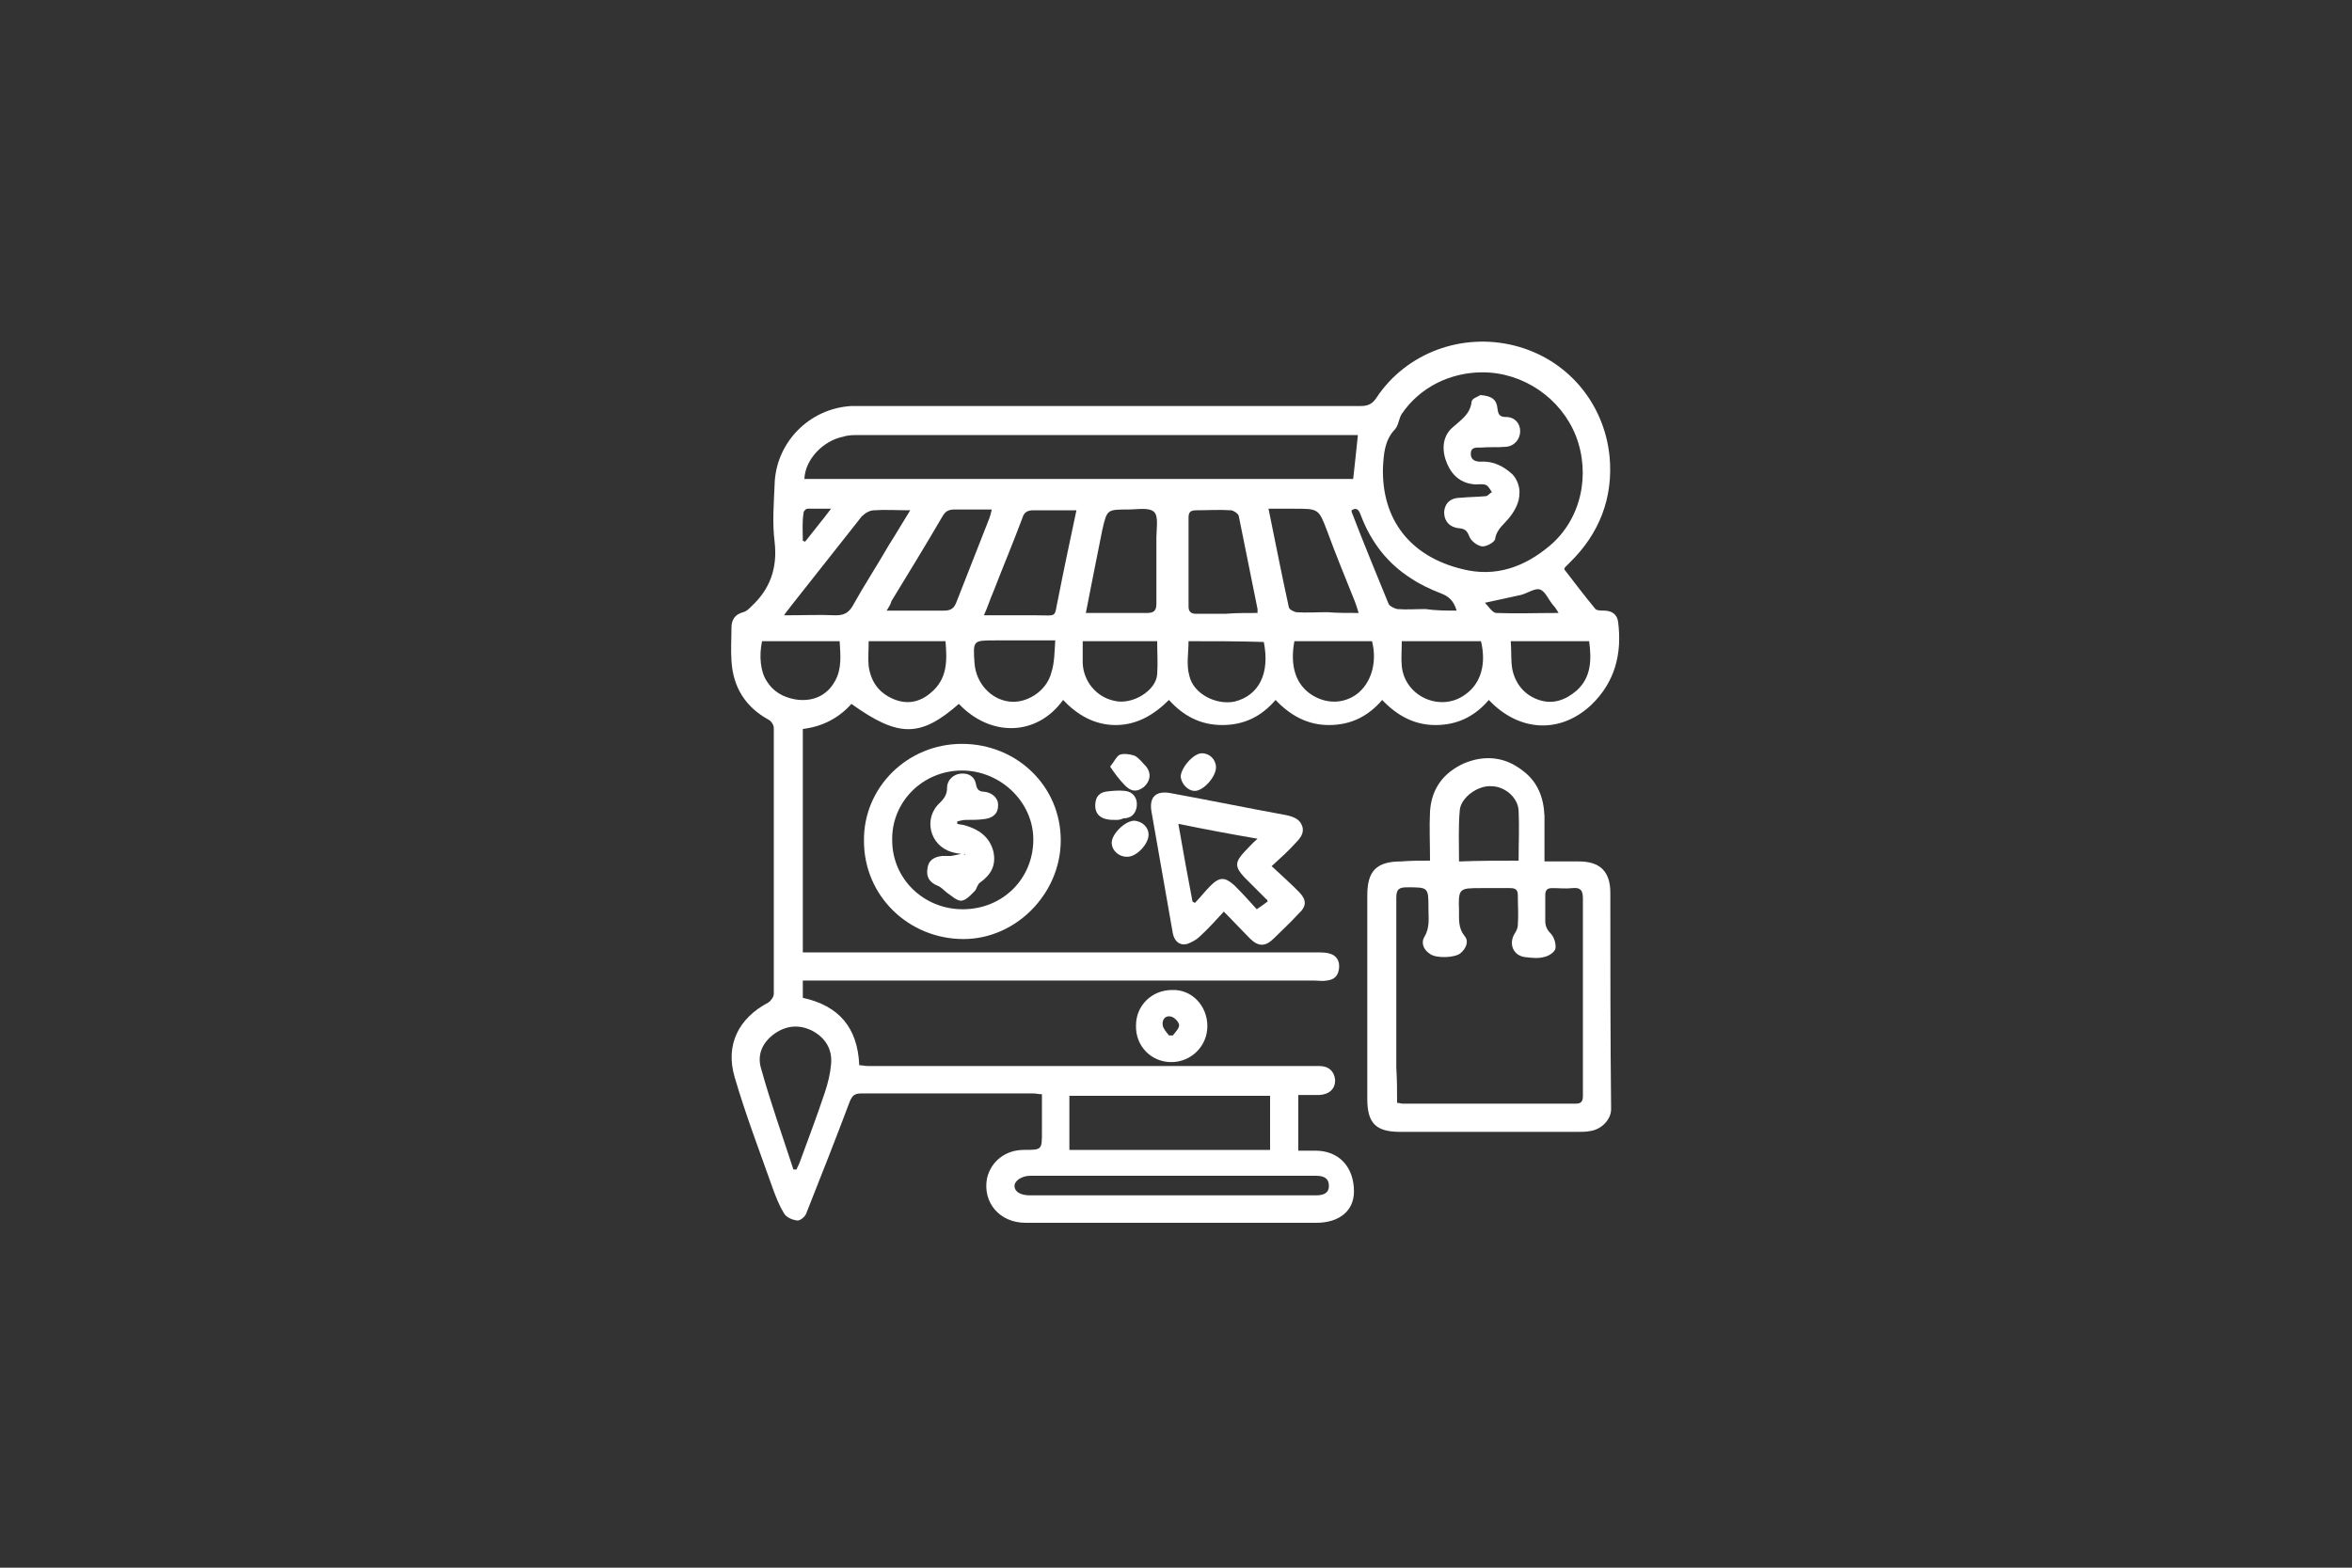 <svg xmlns="http://www.w3.org/2000/svg" xmlns:xlink="http://www.w3.org/1999/xlink" id="Layer_1" x="0px" y="0px" viewBox="0 0 300 200" style="enable-background:new 0 0 300 200;" xml:space="preserve"><rect x="0" y="0" width="300" height="200" fill="#333333" stroke="none"/><style type="text/css">	.st0{fill:#FFFFFF;}</style><g>	<path class="st0" d="M122.3,89.8c-4.9,4.3-7.7,4.3-13.7,0c-1.6,1.8-3.7,2.9-6.2,3.2c0,9.5,0,18.9,0,28.5c0.5,0,1,0,1.6,0  c21.3,0,42.6,0,63.9,0c0.5,0,1,0,1.5,0.1c1,0.2,1.5,0.9,1.4,1.9s-0.6,1.5-1.6,1.6c-0.5,0.1-1,0-1.5,0c-21.2,0-42.4,0-63.5,0  c-0.6,0-1.1,0-1.8,0c0,0.8,0,1.5,0,2.2c4.6,1,7,3.8,7.2,8.6c0.4,0,0.7,0.1,1.1,0.1c17.6,0,35.2,0,52.8,0c1.6,0,3.2,0,4.8,0  c1.2,0,1.9,0.7,2,1.8c0,1.1-0.7,1.8-2,1.9c-0.9,0-1.8,0-2.7,0c0,2.4,0,4.7,0,7.1c0.8,0,1.5,0,2.2,0c3,0,4.9,2.1,4.9,5.2  c0,2.5-1.9,4-4.8,4c-5.9,0-11.7,0-17.6,0c-6.5,0-13,0-19.5,0c-3.3,0-5.5-2.6-4.9-5.7c0.5-2.1,2.3-3.6,4.7-3.6c2.3,0,2.3,0,2.3-2.3  c0-1.6,0-3.1,0-4.8c-0.4,0-0.7-0.1-1.1-0.1c-7.3,0-14.7,0-22,0c-0.8,0-1.1,0.3-1.4,1c-1.8,4.8-3.7,9.6-5.6,14.4  c-0.2,0.4-0.8,0.9-1.2,0.8c-0.6-0.1-1.3-0.4-1.6-0.9c-0.6-1-1-2-1.4-3.1c-1.7-4.8-3.5-9.5-4.9-14.3c-1.2-4.1,0.5-7.5,4.3-9.5  c0.3-0.2,0.7-0.7,0.7-1.1c0-11.3,0-22.6,0-33.9c0-0.4-0.3-0.9-0.7-1.1c-2.9-1.6-4.5-4.1-4.7-7.5c-0.1-1.4,0-2.8,0-4.2  c0-1,0.4-1.7,1.5-2c0.4-0.1,0.7-0.4,1-0.7c2.4-2.2,3.4-4.9,3-8.3c-0.3-2.4-0.1-4.8,0-7.2c0.1-5.4,4.4-9.8,9.8-10.1  c0.5,0,1.1,0,1.6,0c21.1,0,42.3,0,63.4,0c0.9,0,1.5-0.3,2-1.1c3.8-5.7,10.9-8.3,17.6-6.6c6.7,1.7,11.4,7.3,12.1,14.1  c0.5,5.3-1.3,9.9-5.1,13.6c-0.2,0.2-0.4,0.4-0.6,0.6c0,0,0,0.1-0.1,0.2c1.3,1.7,2.6,3.4,4,5.1c0.2,0.2,0.7,0.2,1.1,0.2  c1,0,1.7,0.5,1.8,1.5c0.5,4-0.4,7.6-3.4,10.5c-3.8,3.6-8.8,3.5-12.6-0.1c-0.1-0.1-0.3-0.3-0.5-0.5c-1.8,2.1-4,3.2-6.8,3.2  c-2.7,0-4.9-1.2-6.8-3.2c-1.8,2.1-4,3.2-6.8,3.2c-2.7,0-4.9-1.2-6.8-3.2c-1.8,2.1-4,3.2-6.8,3.2c-2.7,0-4.9-1.1-6.8-3.2  c-1.9,1.9-4.1,3.2-6.8,3.2s-4.9-1.3-6.7-3.2C132.3,93.9,126.4,94.1,122.3,89.8z M189.1,47.5c-4.1,0-8,1.9-10.3,5.3  c-0.4,0.6-0.4,1.5-0.9,2c-1.3,1.4-1.4,3.1-1.5,4.8c-0.2,6.7,3.5,11.4,10.1,13c4.3,1.1,8-0.3,11.2-3c4-3.4,5.2-9.1,3.3-14  C199.1,50.8,194.3,47.5,189.1,47.5z M102.6,61.1c23.4,0,46.7,0,70,0c0.2-1.8,0.4-3.6,0.6-5.6c-0.5,0-0.9,0-1.3,0  c-20.8,0-41.5,0-62.3,0c-0.7,0-1.4,0-2,0.2C105,56.2,102.7,58.6,102.6,61.1z M136.4,146.7c8.6,0,17.1,0,25.6,0c0-2.4,0-4.7,0-6.9  c-8.6,0-17.1,0-25.6,0C136.4,142.1,136.4,144.4,136.4,146.7z M101.2,149.2c0.1,0,0.3,0,0.4,0c0.1-0.3,0.3-0.6,0.4-0.9  c1.1-3,2.2-5.9,3.2-8.9c0.4-1.2,0.7-2.4,0.8-3.6c0.2-1.9-0.7-3.4-2.4-4.3c-1.6-0.8-3.2-0.7-4.7,0.3c-1.6,1.1-2.4,2.7-1.8,4.6  C98.3,140.7,99.8,144.9,101.2,149.2z M137.3,65.1c-2,0-3.8,0-5.5,0c-0.8,0-1.2,0.3-1.4,1c-1.2,3.2-2.5,6.3-3.7,9.4  c-0.4,0.9-0.7,1.9-1.2,3c2.4,0,4.5,0,6.7,0c2.8,0,2.2,0.4,2.8-2.3C135.7,72.6,136.5,68.9,137.3,65.1z M138.5,78.2  c2.7,0,5.3,0,7.8,0c0.9,0,1.2-0.3,1.2-1.2c0-2.8,0-5.7,0-8.5c0-1.1,0.3-2.6-0.3-3.2c-0.7-0.6-2.1-0.3-3.3-0.3c-2.7,0-2.7,0-3.3,2.6  C139.9,71.1,139.2,74.6,138.5,78.2z M160.4,78.2c0-0.3,0-0.4,0-0.5c-0.8-4-1.6-7.9-2.4-11.9c-0.1-0.3-0.7-0.7-1-0.7  c-1.5-0.1-3,0-4.4,0c-0.7,0-1,0.2-1,0.9c0,3.8,0,7.6,0,11.4c0,0.6,0.3,0.9,0.9,0.9c1.3,0,2.6,0,3.9,0  C157.6,78.2,159,78.2,160.4,78.2z M173.3,78.2c-0.2-0.6-0.3-1-0.5-1.5c-1.2-3-2.4-5.9-3.5-8.9c-1.1-2.9-1.1-2.9-4.2-2.9  c-1.1,0-2.1,0-3.3,0c0.9,4.4,1.7,8.5,2.6,12.6c0.1,0.3,0.6,0.5,0.9,0.6c1.3,0.1,2.7,0,4,0C170.5,78.2,171.8,78.2,173.3,78.2z   M149.4,152.5c6.1,0,12.2,0,18.4,0c0.9,0,1.7-0.2,1.7-1.2c0-1.1-0.8-1.3-1.7-1.3c-12.1,0-24.2,0-36.4,0c-1,0-2,0.6-2,1.3  s0.7,1.2,2,1.2C137.4,152.5,143.4,152.5,149.4,152.5z M116.1,65.1c-1.7,0-3.2-0.1-4.6,0c-0.6,0-1.2,0.4-1.6,0.8  c-3,3.8-6,7.6-9,11.4c-0.2,0.3-0.5,0.6-0.9,1.2c2.4,0,4.5-0.1,6.6,0c1,0,1.6-0.3,2.1-1.1c1.5-2.7,3.2-5.3,4.7-7.9  C114.3,68.1,115.1,66.7,116.1,65.1z M113.1,77.9c2.6,0,4.9,0,7.3,0c0.9,0,1.3-0.3,1.6-1.1c1.4-3.6,2.8-7.1,4.2-10.7  c0.1-0.3,0.2-0.6,0.3-1.1c-1.7,0-3.2,0-4.7,0c-0.8,0-1.2,0.2-1.6,0.9c-2.1,3.6-4.3,7.2-6.5,10.8C113.6,77.1,113.4,77.4,113.1,77.9z   M178.8,81.8c0,1.1-0.1,2.2,0,3.2c0.4,3.9,5,5.9,8.1,3.6c2-1.4,2.7-3.9,2-6.8C185.6,81.8,182.3,81.8,178.8,81.8z M165.1,81.8  c-0.6,3.2,0.2,5.6,2.3,6.9c1.8,1.1,3.9,1.1,5.6-0.1c1.9-1.4,2.7-4.1,2-6.8C171.7,81.8,168.5,81.8,165.1,81.8z M192.7,81.8  c0.1,1.3,0,2.5,0.2,3.6c0.4,1.9,1.6,3.3,3.4,3.9c1.8,0.6,3.4,0,4.8-1.2c1.9-1.7,1.9-4,1.6-6.3C199.5,81.8,196.2,81.8,192.7,81.8z   M134.6,81.7c-2.8,0-5.2,0-7.7,0c-2.8,0-2.8,0-2.6,2.9c0.2,2.6,2.1,4.6,4.4,4.9c2.2,0.3,4.8-1.3,5.4-3.7  C134.5,84.6,134.5,83.2,134.6,81.7z M97.2,81.8c-0.4,1.9-0.2,3.9,0.6,5.1c0.8,1.3,2,2,3.5,2.3c2.1,0.4,4.1-0.3,5.2-2.3  c0.9-1.6,0.7-3.3,0.6-5.1C103.7,81.8,100.4,81.8,97.2,81.8z M151.6,81.8c0,1.5-0.3,3,0.1,4.4c0.5,2.3,3.4,3.8,5.8,3.3  c3.1-0.8,4.5-3.6,3.7-7.6C158,81.8,154.9,81.8,151.6,81.8z M110.8,81.8c0,1.1-0.1,2.2,0,3.2c0.3,2,1.3,3.4,3.2,4.2  c1.7,0.7,3.3,0.4,4.7-0.8c2.2-1.8,2.1-4.2,1.9-6.6C117.3,81.8,114.1,81.8,110.8,81.8z M147.6,81.8c-3.3,0-6.3,0-9.5,0  c0,1,0,1.9,0,2.8c0.1,2.3,1.7,4.3,4,4.8c2.3,0.6,5.4-1.3,5.5-3.4C147.7,84.6,147.6,83.3,147.6,81.8z M185.8,77.9  c-0.4-1.3-1-1.8-2-2.2c-1.3-0.5-2.6-1.1-3.8-1.9c-3-1.9-5.1-4.6-6.4-8c-0.2-0.5-0.4-1.2-1.2-0.7c0,0.1,0,0.2,0,0.2  c1.5,3.9,3.1,7.8,4.7,11.7c0.1,0.3,0.7,0.6,1.1,0.7c1.2,0.1,2.4,0,3.6,0C183.2,77.9,184.5,77.9,185.8,77.9z M198.8,78.2  c-0.2-0.3-0.4-0.7-0.7-1c-0.6-0.7-1-1.8-1.7-2c-0.6-0.2-1.6,0.5-2.4,0.7c-1.4,0.3-2.8,0.6-4.6,1c0.5,0.5,0.9,1.2,1.4,1.3  C193.4,78.3,196,78.2,198.8,78.2z M102.4,69c0.1,0,0.2,0.1,0.3,0.1c1-1.3,2.1-2.6,3.3-4.2c-1.2,0-2.1,0-3,0c-0.2,0-0.5,0.3-0.5,0.5  C102.3,66.6,102.4,67.8,102.4,69z"></path>	<path class="st0" d="M182.4,109.8c0-2.3-0.1-4.3,0-6.3c0.2-2.9,1.7-4.9,4.3-6.1c2.6-1.1,5.2-0.9,7.5,0.9c1.9,1.4,2.7,3.4,2.8,5.8  c0,1.9,0,3.7,0,5.8c1.5,0,2.9,0,4.4,0c2.7,0,4,1.3,4,4c0,9.2,0,18.4,0.1,27.6c0,1.3-1.2,2.6-2.7,2.8c-0.5,0.1-1,0.1-1.5,0.1  c-7.6,0-15.1,0-22.7,0c-3.1,0-4.2-1.1-4.2-4.2c0-8.7,0-17.3,0-26c0-3.1,1.2-4.3,4.3-4.3C179.9,109.8,181,109.8,182.4,109.8z   M178.2,140.7c0.3,0,0.5,0.1,0.7,0.1c7.4,0,14.7,0,22.1,0c0.7,0,0.9-0.3,0.9-1c0-1.6,0-3.1,0-4.7c0-6.8,0-13.7,0-20.5  c0-1-0.3-1.4-1.3-1.3c-0.9,0.1-1.7,0-2.6,0c-0.6,0-0.9,0.2-0.9,0.9c0,1.1,0,2.2,0,3.3c0,0.6,0.2,1.1,0.7,1.6  c0.4,0.4,0.7,1.3,0.6,1.9c-0.1,0.5-0.9,1-1.5,1.1c-0.7,0.2-1.6,0.1-2.4,0c-1.5-0.2-2.1-1.7-1.3-3c0.2-0.3,0.4-0.7,0.4-1.1  c0.1-1.3,0-2.5,0-3.8c0-0.7-0.3-0.9-1-0.9c-1.2,0-2.4,0-3.6,0c-2.9,0-3,0-2.9,2.9c0,1.1-0.1,2.2,0.7,3.2c0.6,0.7,0.2,1.6-0.5,2.2  s-3.1,0.7-3.9,0.1c-0.8-0.5-1.2-1.4-0.7-2.2c0.7-1.2,0.5-2.4,0.5-3.6c0-2.7,0-2.7-2.7-2.7c-1,0-1.4,0.2-1.4,1.3  c0,7.2,0,14.4,0,21.7C178.2,137.8,178.2,139.2,178.2,140.7z M193.7,109.8c0-2.2,0.1-4.3,0-6.4c-0.1-1.7-1.8-3.1-3.5-3.1  c-1.7-0.1-3.8,1.4-4,3c-0.2,2.2-0.1,4.4-0.1,6.6C188.7,109.8,191.2,109.8,193.7,109.8z"></path>	<path class="st0" d="M135.3,107.2c0,6.8-5.7,12.6-12.4,12.6c-7,0-12.7-5.5-12.7-12.5c-0.1-6.8,5.5-12.4,12.5-12.4  C129.7,94.9,135.3,100.3,135.3,107.2z M122.8,116c5.1,0,9-3.9,9-8.9c0-4.8-4.2-8.8-9.1-8.8c-5,0-9,4-8.9,8.9  C113.8,112.1,117.8,116,122.8,116z"></path>	<path class="st0" d="M162.2,110.5c1.3,1.2,2.4,2.2,3.4,3.2c1.1,1.1,1.1,1.9,0,2.9c-1,1.1-2.1,2.1-3.1,3.1c-1.1,1.1-2,1.1-3.1,0  s-2.1-2.2-3.3-3.4c-1.1,1.2-2,2.2-3.1,3.2c-0.4,0.4-1,0.7-1.5,0.9c-1,0.3-1.7-0.3-1.9-1.3c-0.9-5.1-1.8-10.2-2.7-15.4  c-0.4-2,0.5-2.9,2.5-2.5c4.9,0.9,9.8,1.9,14.7,2.8c0.9,0.2,1.7,0.5,2,1.4s-0.3,1.6-0.9,2.2C164.3,108.6,163.4,109.4,162.2,110.5z   M152.1,115c0.1,0.1,0.2,0.1,0.3,0.2c0.7-0.7,1.3-1.5,2-2.2c1.2-1.2,1.9-1.1,3.1,0c1,1,2,2.1,2.8,3c0.6-0.4,1-0.7,1.4-1  c-0.1-0.2-0.1-0.3-0.2-0.3c-0.9-0.9-1.9-1.9-2.8-2.8c-1.2-1.3-1.2-1.9,0-3.2c0.5-0.5,1-1.1,1.7-1.7c-3.5-0.6-6.7-1.2-10.1-1.9  C150.9,108.6,151.5,111.8,152.1,115z"></path>	<path class="st0" d="M154,130.9c0,2.6-2.1,4.6-4.6,4.6c-2.6,0-4.6-2.1-4.5-4.7c0-2.5,2-4.5,4.6-4.5C152,126.2,154,128.3,154,130.9z   M149.1,132.1c0.2,0,0.4,0,0.5,0c0.3-0.4,0.8-0.9,0.8-1.3c0-0.4-0.6-1-1-1.1c-0.7-0.2-1.2,0.3-1.1,1.1  C148.4,131.3,148.8,131.7,149.1,132.1z"></path>	<path class="st0" d="M142.3,104.6c-0.4,0-0.8,0-1.2-0.1c-0.9-0.2-1.4-0.8-1.4-1.7c0-0.9,0.3-1.6,1.3-1.8c0.8-0.1,1.7-0.2,2.5-0.1  c1,0.1,1.6,0.9,1.5,1.9s-0.7,1.6-1.7,1.6C142.9,104.6,142.6,104.6,142.3,104.6L142.3,104.6z"></path>	<path class="st0" d="M141.6,97.8c0.5-0.6,0.8-1.3,1.2-1.5c0.5-0.2,1.3-0.1,1.9,0.1c0.6,0.3,1,0.9,1.5,1.4c0.7,0.9,0.5,1.9-0.3,2.6  c-0.9,0.7-1.7,0.6-2.5-0.3C142.8,99.5,142.2,98.7,141.6,97.8z"></path>	<path class="st0" d="M146.5,106.5c0,1.2-1.6,2.9-2.8,2.8c-1,0-1.9-0.8-1.9-1.8c0-1.1,1.7-2.8,2.9-2.8  C145.7,104.8,146.5,105.5,146.5,106.5z"></path>	<path class="st0" d="M155.1,97.9c0,1.2-1.6,3-2.7,3c-0.9,0-1.7-0.9-1.8-1.8c0-1.1,1.6-3,2.7-3C154.3,96.1,155.1,96.9,155.1,97.9z"></path>	<path class="st0" d="M188.8,50.4c1.5,0.1,2.1,0.6,2.2,1.7c0.1,0.7,0.2,1.1,1.1,1.1c1.1,0,1.8,0.8,1.8,1.8s-0.7,1.9-1.8,2  s-2.1,0-3.2,0.1c-0.6,0-1.3-0.1-1.3,0.8c0,0.8,0.6,1,1.3,1c1.6-0.1,2.9,0.6,4,1.6c0.6,0.6,1,1.7,0.9,2.5c0,1-0.5,2-1.1,2.8  c-0.7,1-1.8,1.6-2,3c-0.1,0.4-1.2,1-1.7,0.9c-0.6-0.1-1.4-0.7-1.6-1.3c-0.3-0.7-0.5-0.9-1.2-1c-1.3-0.1-2-0.9-2-2.1  c0.1-1.1,0.8-1.8,2.1-1.8c1.1-0.1,2.1-0.1,3.2-0.2c0.3,0,0.5-0.4,0.8-0.5c-0.2-0.3-0.4-0.7-0.7-0.9c-0.4-0.2-0.9-0.1-1.4-0.1  c-1.7-0.1-2.9-1-3.6-2.6c-0.7-1.6-0.7-3.4,0.6-4.6c1.1-1,2.3-1.7,2.5-3.3C187.7,50.8,188.6,50.6,188.8,50.4z"></path>	<path class="st0" d="M123.1,109c-0.6-0.1-1.1-0.1-1.7-0.3c-2.8-0.8-3.7-4.3-1.5-6.3c0.6-0.6,0.9-1.1,0.9-1.9c0-1,0.8-1.7,1.7-1.8  c1-0.1,1.8,0.3,2,1.4c0.1,0.6,0.4,0.9,1,0.9c1.1,0.1,1.9,0.9,1.8,1.8c0,1.1-0.8,1.6-1.8,1.7c-0.7,0.1-1.5,0.1-2.3,0.1  c-0.4,0-0.7,0.1-1.1,0.2c0,0.1,0,0.2,0,0.3c0.3,0.1,0.7,0.1,1,0.2c1.7,0.5,3.1,1.4,3.6,3.3c0.4,1.8-0.3,3-1.7,4  c-0.3,0.2-0.4,0.7-0.6,1c-0.5,0.5-1.1,1.2-1.7,1.3c-0.6,0.1-1.3-0.6-1.9-1c-0.4-0.3-0.7-0.7-1.2-0.9c-1-0.4-1.5-1.1-1.3-2.2  c0.1-1,0.8-1.5,1.9-1.6c0.4,0,0.8,0,1.1,0c0.5-0.1,1-0.2,1.5-0.3C123.1,109.1,123.1,109.1,123.1,109z"></path></g></svg>